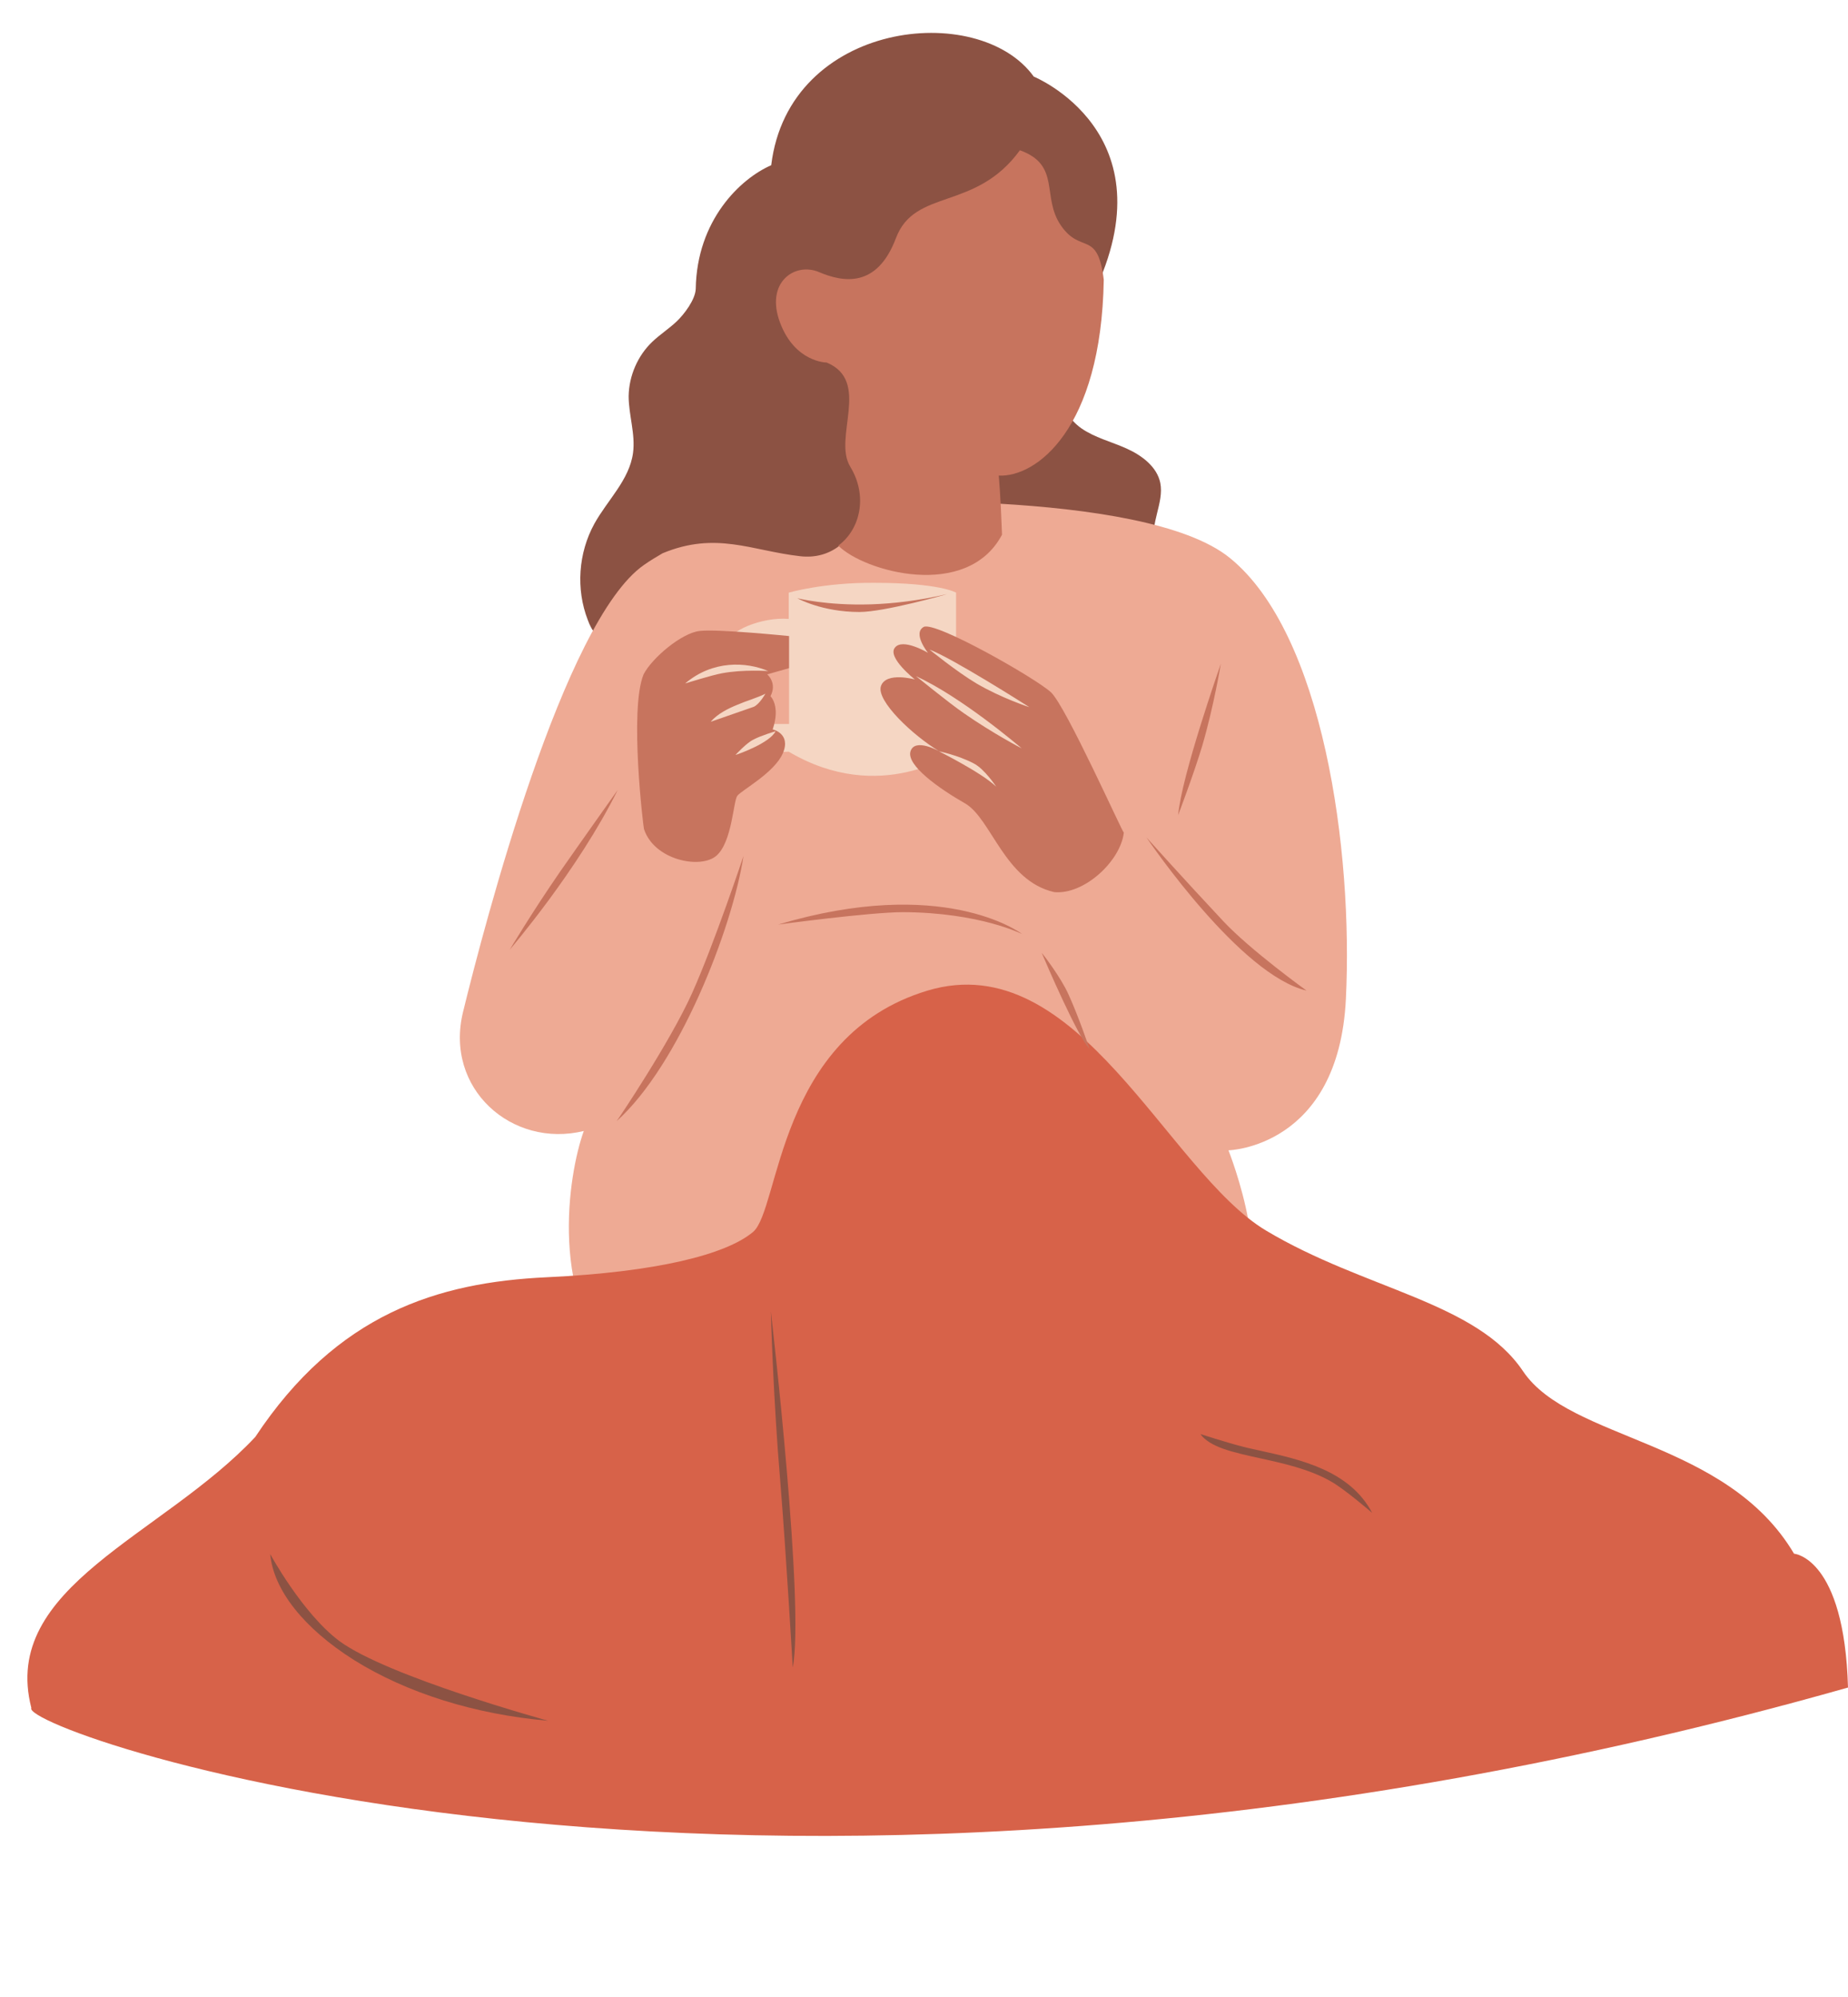 <?xml version="1.0" encoding="UTF-8"?><svg xmlns="http://www.w3.org/2000/svg" xmlns:xlink="http://www.w3.org/1999/xlink" height="547.5" preserveAspectRatio="xMidYMid meet" version="1.0" viewBox="-7.5 -9.0 506.8 547.5" width="506.8" zoomAndPan="magnify"><g id="change1_1"><path d="M289,108.4c3.7,2.6,8.3,3.7,12.5,5.6c4.2,1.9,8.3,5,9.2,9.4c1.1,5.5-3,11.2-1.4,16.6 c1.1,3.9,4.9,6.3,6.8,9.9c2.7,5,1.3,11.5-2.3,15.8s-9.1,6.8-14.6,8c-12.2,2.7-26.4-0.5-34-10.5c-3.4-4.5-5.2-9.9-6.5-15.3 c-2.5-10.4-3.3-21.5,0.6-31.5c2.7-6.8,8-12.9,14.7-15.8C284,96.2,282.4,103.7,289,108.4z M292.3,71.7C313.8,27.4,276,12,276,12 C260.9-9,208.8-3.3,204,36.3c-8.5,3.7-20.4,15.1-20.7,33.9c-0.1,2.9-3.1,6.9-5.2,8.9c-2.1,2-4.6,3.6-6.7,5.6 c-4,3.8-6.4,9.3-6.5,14.9c0,5.2,1.9,10.4,1.2,15.6c-1,7.4-7,12.9-10.6,19.4c-4.4,8-5.1,17.9-1.8,26.4c0.5,1.4,1.2,2.8,2.2,3.9 c1.3,1.4,3,2.3,4.8,2.9c6.5,2.4,13.7,1.8,20.4,3.5c5.7,1.5,11.1,4.6,17,5.1c8.1,0.7,15.7-3.7,22.7-7.9c4.2-2.5,8.5-5.1,11.4-9 c3-4,4.3-9.1,5.1-14.1c1.4-8.7,1.6-17.5,2.8-26.2c1.2-8.7,3.4-17.5,8.5-24.7c7.8-11.1,21-16.8,34-20.7 C285.7,72.9,290.8,74.8,292.3,71.7z" fill="#8C5243"/></g><g id="change2_1"><path d="M361.6,264.9c-2,40.8-32.2,41.5-32.2,41.5s14.6,36.7,0,44.4c-42,22.2-149.9,31.9-166.2,16.6 c-20.5-19.3-14.9-54.4-10.6-66.3c-19.7,4.8-38.3-11.6-33.1-32.7c5.9-24.1,27.6-107.2,49.6-122.5c1.7-1.2,3.4-2.2,5.1-3.2 c14.7-6.1,24.4-0.7,37.7,0.8c4.2,0.5,7.8-0.6,10.6-2.7c3.7-2.8,28.5-12.6,44-11.7c24.2,1.4,51.4,5.2,63.3,14.9 C355.4,164.8,363.6,224.1,361.6,264.9z" fill="#EEAA94"/></g><g id="change3_1"><path d="M1.1,459.3C-7.5,426,37,412.2,62.5,385c22.4-33.8,50-42.4,80-43.8c30-1.4,49.1-6.2,56.5-12.4 c7.4-6.2,6.6-53.8,47.9-66.2c41.4-12.4,65.7,49.6,92.8,65.8s57.7,19.5,70.5,38.6c12.9,19.1,55.7,18.6,74.3,50c0,0,13.8,1,14.8,36.7 C200.1,538.5-2.5,465.4,1.1,459.3z" fill="#D76249"/></g><g id="change1_2"><path d="M203.9,350.6c0.4,3.3,9.3,80.9,6,97.6c0,0-1.7-29.8-3.4-50.8C204.5,373.9,203.9,350.6,203.9,350.6z M66.6,417.1c0.9,9.9,9.3,20.4,22.9,29c14.5,9.1,33.4,15,53.3,16.7c0,0-44.1-12.1-57.3-21.9C75.4,433.3,66.6,417.1,66.6,417.1z M338.3,388.8c-1.7-0.4-3.3-0.7-4.8-1.1c-4.7-1.2-11.8-3.5-11.8-3.5c2.6,3.6,8.9,5,16.2,6.6c6.4,1.4,13.8,3,19.8,6.5 c3.8,2.2,11.1,8.5,11.1,8.5C362.7,394.2,349.2,391.2,338.3,388.8z" fill="#8C5243"/></g><g id="change4_1"><path d="M208.8,153.5v7.2c-7.5-0.6-16.6,3.4-16.8,6.6c0,0-6-2-4.8,14.8c1.2,16.8,21.6,15,21.6,15 c25.2,14.9,45.9,0,45.9,0v-43.6c0,0-4.4-2.7-22.5-2.7C218.3,150.7,208.8,153.5,208.8,153.5z M208.8,189.5h-7.6l-2.1-17.6l9.8,2.4 V189.5z" fill="#F5D6C3"/></g><g id="change5_1"><path d="M228.2,158.8c-10.4,0-17.1-3.8-17.1-3.8l-0.1,0c0.1,0,8.1,2.1,20.4,1.7c6-0.2,13.1-1,20.8-2.8 C252.3,153.9,235.1,158.8,228.2,158.8z M295.2,67.7c-1.7-13.8-6.2-6.9-11.7-14.8c-5.5-7.9,0.1-16.6-11.3-20.7 C260,49,243.4,42.5,238.2,56.3s-14.5,12.1-21.1,9.3c-6.6-2.8-14.8,2.8-10.7,13.8s12.8,11,12.8,11l0,0c12.3,5.1,1.6,20.7,6.5,28.6 c4.8,7.9,2.8,17.1-3.3,21.6c7,7.1,35.3,15.1,44.9-3c-0.4-11-0.9-16.2-0.9-16.2C276.6,121.9,294.5,108.8,295.2,67.7z M169,175.9 c2.3-4.5,10.5-11.4,15.4-11.9c4.8-0.6,24.5,1.4,24.5,1.4v8.8l-6,1.7c0,0,2.8,2.3,0.9,6c0,0,2.8,2.6,0.6,9.1c0,0,5.1,1.1,2.8,6.5 c-2.3,5.4-11.4,10.2-12.5,11.7c-1.1,1.4-1.4,12.6-5.7,16.4c-4.3,3.8-17.1,1.3-19.9-7.3C169,218.3,165,185.6,169,175.9z M281.6,235.6 c-13.6-3.1-17.2-20.1-24.4-24.3c-7.2-4.1-16.2-10.5-15-14.3c1.2-3.8,7.9,0,7.9,0c-7.2-4.3-17.4-13.9-16-17.9c1.4-4,9.3-1.8,9.3-1.8 s-7.6-6-5.5-8.7c2.1-2.8,9.1,1.4,9.1,1.4s-4.3-5.3-1.2-7.1c3.1-1.7,30.8,14.1,34.9,17.9c4.1,3.8,19.4,38,20,38.5 C299.8,227.1,289.8,236.4,281.6,235.6z M182.3,263.3c6.1-13.6,14.1-37.6,14.1-37.6c-3.1,20.1-17.8,57.5-34.8,72.7 C161.7,298.4,176.3,276.7,182.3,263.3z M161.9,207.6c-11,22.2-29.5,43.6-29.6,43.8c0,0,5.8-9.8,13.8-21.4 C150.9,223.1,161.9,207.6,161.9,207.6z M285.5,263.6c2.8,6.1,5.8,15,5.8,15c-3.2-3.2-12.1-23.9-13.1-26.3 C278.3,252.3,283.4,258.9,285.5,263.6z M328,243.6c7.5,8,22.8,19,22.8,19c-18.1-4.2-42.8-40.4-43.9-42 C306.9,220.6,317.4,232.3,328,243.6z M322.2,195.5c-2.2,7.4-6.6,19-6.6,19c0.9-10.7,11.3-40.3,11.7-41.5 C327.3,173,325.4,184.6,322.2,195.5z M272.8,247.1c0,0-11.6-5.9-32.6-6c-9.2,0-34.3,3.4-34.3,3.4C250.9,231.1,272,246.5,272.8,247.1 z" fill="#C7745E"/></g><g id="change4_2"><path d="M190.5,175.6c-2.8,0.5-10.1,2.8-10.1,2.8c7.5-6.4,16.7-6,22.8-3.4C203.3,175,196.3,174.5,190.5,175.6z M202.4,181.2c-0.9,0.5-2.3,1-3.9,1.6c-1.2,0.4-2.5,0.9-3.7,1.4c-2.7,1.1-5.5,2.5-7.4,4.7c0,0,8.3-2.9,11.8-4.1 C200.8,184.1,202.4,181.2,202.4,181.2z M194.2,198c1-0.3,9.4-3.3,11-6.5c0,0-4.1,1.2-6.1,2.3C197.2,194.7,194.2,198,194.2,198z M265.7,206.7c0,0-3.2-4.9-6.2-6.4c-4.4-2.3-9.5-3.3-9.5-3.3S261.8,202.9,265.7,206.7z M256.9,186.6c7.9,5.5,15.8,9.6,15.8,9.6 c-0.7-0.6-16.5-14.1-29-19.8C243.8,176.4,252.4,183.5,256.9,186.6z M247.4,169.1c0,0,7.5,6.1,12.9,9.3c6.8,4,14.5,6.5,14.5,6.5 C273.9,184.3,253.4,171.3,247.4,169.1z" fill="#F5D6C3"/></g></svg>
